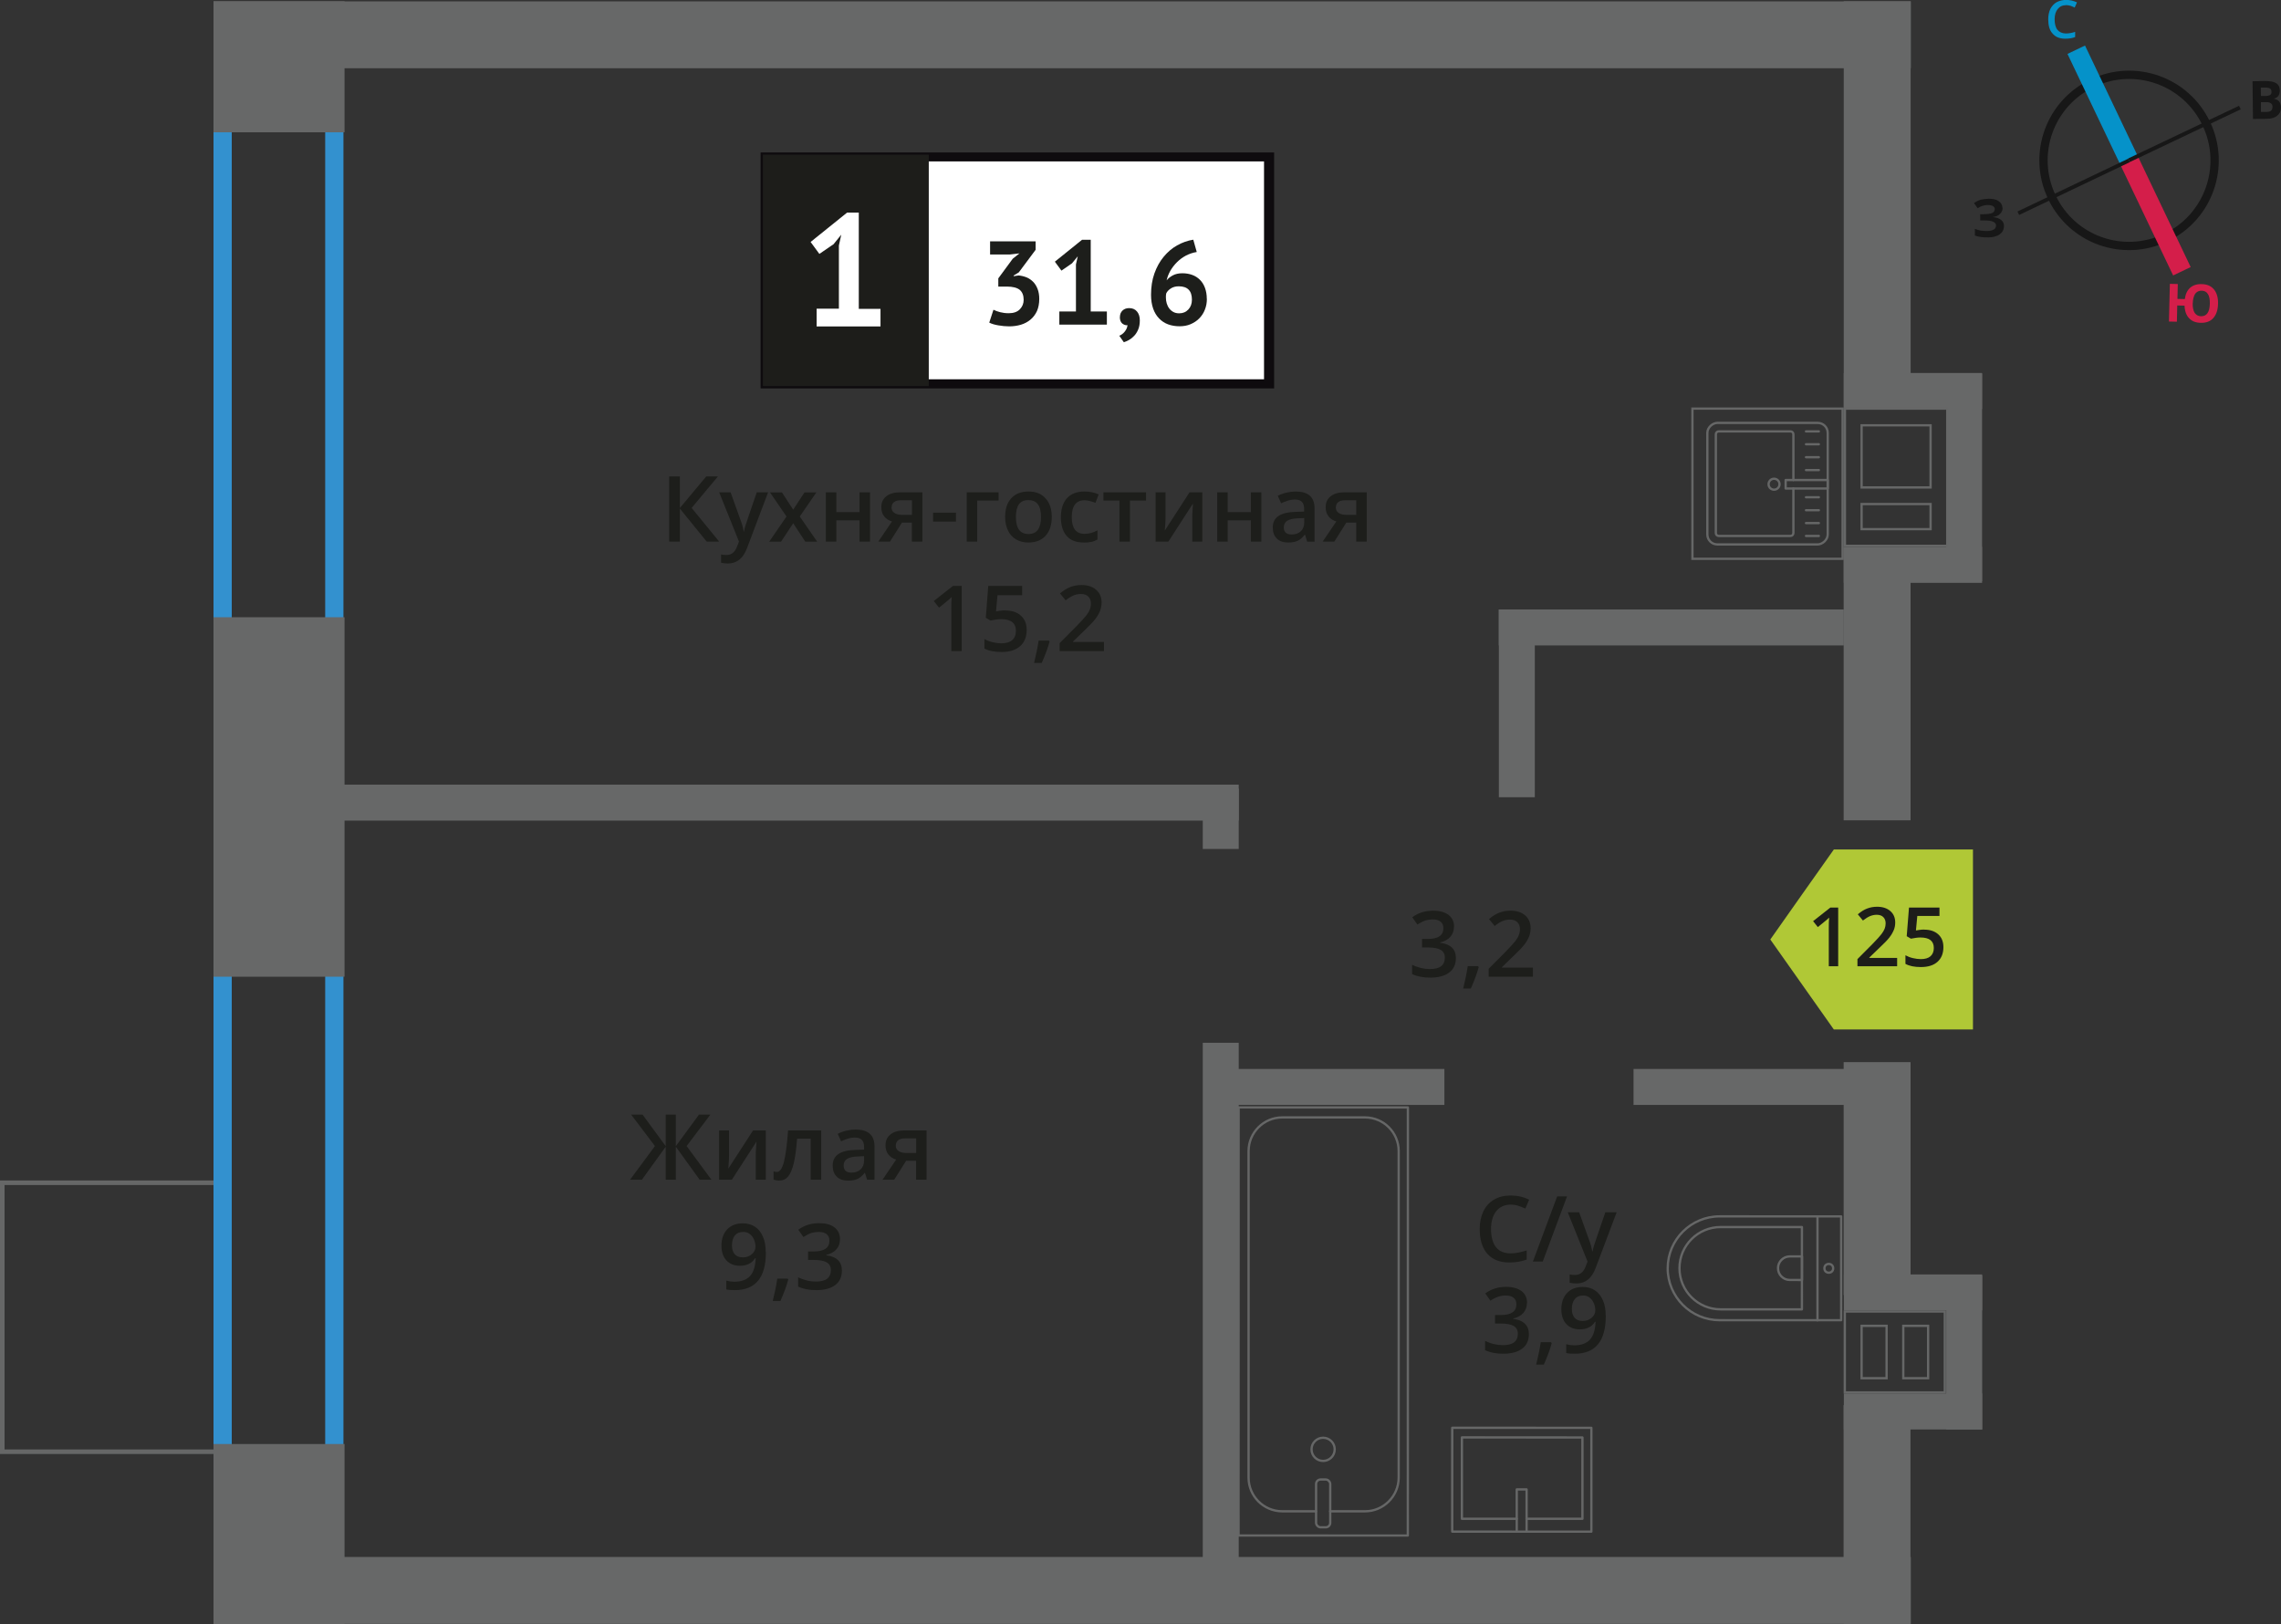 <?xml version="1.0" encoding="UTF-8"?>
<svg xmlns="http://www.w3.org/2000/svg" viewBox="0 0 249.99 177.99">
  <rect x="0" y="0" width="249.99" height="177.99" fill="#333333" stroke="none"/>
  <defs>
    <style>
      .cls-1 {
        fill: #171717;
      }

      .cls-1, .cls-2, .cls-3, .cls-4, .cls-5, .cls-6, .cls-7, .cls-8, .cls-9, .cls-10, .cls-11 {
        stroke-width: 0px;
      }

      .cls-12 {
        stroke-linecap: round;
        stroke-linejoin: round;
        stroke-width: .25px;
      }

      .cls-12, .cls-13, .cls-14, .cls-15, .cls-16 {
        fill: none;
      }

      .cls-12, .cls-16 {
        stroke: #666767;
      }

      .cls-13 {
        stroke: #d41e4a;
      }

      .cls-13, .cls-14 {
        stroke-width: 2.13px;
      }

      .cls-13, .cls-14, .cls-15, .cls-16 {
        stroke-miterlimit: 10;
      }

      .cls-2 {
        fill: #b0c836;
        fill-rule: evenodd;
      }

      .cls-17 {
        stroke: #1d1d1a;
        stroke-miterlimit: 22.93;
      }

      .cls-17, .cls-4 {
        fill: #1d1d1a;
      }

      .cls-17, .cls-16 {
        stroke-width: .5px;
      }

      .cls-3 {
        fill: #0592c9;
      }

      .cls-14 {
        stroke: #0592c9;
      }

      .cls-5 {
        fill: #1d1e1b;
      }

      .cls-6 {
        fill: #0e0b0e;
      }

      .cls-7 {
        fill: #d41e4a;
      }

      .cls-8 {
        fill: #3391cf;
      }

      .cls-9 {
        fill: #676868;
      }

      .cls-15 {
        stroke: #171717;
        stroke-width: .91px;
      }

      .cls-10 {
        fill: #fff;
      }

      .cls-11 {
        fill: #666767;
      }
    </style>
  </defs>
  <g id="cond">
    <rect class="cls-16" x="-2.58" y="132.46" width="29.48" height="23.82" transform="translate(156.53 132.21) rotate(90)"/>
  </g>
  <g id="windows">
    <path class="cls-8" d="M35.64,89.09v71.99h-10.24v-71.99h10.24M37.64,87.09h-14.24v75.99h14.24v-75.99h0Z"/>
    <path class="cls-8" d="M35.64,14.02v71.99h-10.24V14.02h10.24M37.64,12.02h-14.24v75.99h14.24V12.02h0Z"/>
  </g>
  <g id="bath">
    <g>
      <path class="cls-12" d="M182.76,133.32h13.32c3.14,0,5.69,2.55,5.69,5.69h0c0,3.14-2.55,5.69-5.69,5.69h-13.32v-11.38h0Z" transform="translate(384.52 278.05) rotate(-179.99)"/>
      <path class="cls-12" d="M184.05,134.5h8.91c2.49,0,4.51,2.02,4.51,4.51h0c0,2.49-2.02,4.51-4.51,4.51h-8.91v-9.02h0Z" transform="translate(381.51 278.04) rotate(-179.99)"/>
      <path class="cls-12" d="M194.84,137.73h1.34c.71,0,1.29.58,1.29,1.29h0c0,.71-.58,1.29-1.29,1.29h-1.34v-2.58h0Z" transform="translate(392.31 278.05) rotate(-179.99)"/>
      <circle class="cls-12" cx="200.43" cy="139.01" r=".48"/>
      <line class="cls-12" x1="199.19" y1="144.71" x2="199.19" y2="133.32"/>
    </g>
    <g>
      <rect class="cls-12" x="135.73" y="121.37" width="18.55" height="46.92" transform="translate(290 289.69) rotate(-179.99)"/>
      <rect class="cls-12" x="144.23" y="162.17" width="1.55" height="5.24" rx=".49" ry=".49" transform="translate(289.99 329.59) rotate(-179.99)"/>
      <path class="cls-12" d="M145.78,165.64h3.82c2.03,0,3.68-1.65,3.69-3.68v-35.8c0-2.03-1.64-3.68-3.68-3.69h-9.08c-2.03,0-3.68,1.65-3.69,3.68v35.8c0,2.03,1.64,3.68,3.68,3.69h3.71"/>
      <circle class="cls-12" cx="145.01" cy="158.85" r="1.27"/>
    </g>
    <g>
      <rect class="cls-12" x="161.08" y="154.54" width="11.38" height="15.25" transform="translate(4.59 328.92) rotate(-89.99)"/>
      <polyline class="cls-12" points="166.23 167.86 166.23 163.24 167.31 163.24 167.31 167.86"/>
      <polyline class="cls-12" points="166.23 166.46 160.22 166.46 160.22 157.54 173.43 157.55 173.43 166.46 167.31 166.46"/>
    </g>
    <g>
      <g>
        <rect class="cls-12" x="187.06" y="46.42" width="13.32" height="13.19" rx="1.09" ry="1.09" transform="translate(246.73 -140.71) rotate(90)"/>
        <path class="cls-12" d="M196.55,53.54v4.88c0,.18-.14.32-.32.32h-7.86c-.18,0-.32-.14-.32-.32v-10.82c0-.18.14-.32.32-.32h7.86c.18,0,.32.14.32.32v5.01"/>
        <circle class="cls-12" cx="194.43" cy="53.07" r=".6"/>
        <rect class="cls-12" x="197.54" y="50.77" width=".93" height="4.61" transform="translate(251.08 -144.93) rotate(90)"/>
        <line class="cls-12" x1="199.34" y1="47.28" x2="197.93" y2="47.28"/>
        <line class="cls-12" x1="199.34" y1="48.69" x2="197.93" y2="48.69"/>
        <line class="cls-12" x1="199.34" y1="50.11" x2="197.93" y2="50.11"/>
        <line class="cls-12" x1="199.34" y1="51.52" x2="197.93" y2="51.52"/>
        <line class="cls-12" x1="199.34" y1="54.5" x2="197.93" y2="54.5"/>
        <line class="cls-12" x1="199.34" y1="55.92" x2="197.93" y2="55.92"/>
        <line class="cls-12" x1="199.34" y1="57.33" x2="197.93" y2="57.33"/>
        <line class="cls-12" x1="199.34" y1="58.74" x2="197.93" y2="58.74"/>
      </g>
      <path class="cls-11" d="M201.82,44.91v16.21h-16.21v-16.21h16.21M202.07,44.66h-16.71v16.71h16.71v-16.71h0Z"/>
    </g>
  </g>
  <g id="went">
    <g>
      <rect class="cls-9" x="202.07" y="59.95" width="15.16" height="3.94" transform="translate(419.3 123.83) rotate(180)"/>
      <rect class="cls-9" x="202.07" y="40.88" width="15.16" height="3.94" transform="translate(419.3 85.7) rotate(180)"/>
      <rect class="cls-9" x="203.89" y="50.36" width="22.75" height="3.94" transform="translate(267.59 -162.94) rotate(90)"/>
      <path class="cls-11" d="M213.29,44.91v14.79s-10.97,0-10.97,0v-14.79s10.97,0,10.97,0M203.9,53.55h7.56s.25,0,.25,0v-6.81s0-.25,0-.25h-7.56s-.25,0-.25,0v6.81s0,.25,0,.25M203.9,58.12h7.56s.25,0,.25,0v-2.75s0-.25,0-.25h-7.56s-.25,0-.25,0v2.75s0,.25,0,.25M213.54,44.66h-11.46s0,0,0,0v15.29s11.47,0,11.47,0v-15.29h0ZM204.15,53.3v-6.56s7.31,0,7.31,0v6.56s-7.31,0-7.31,0h0ZM204.15,57.87v-2.5s7.31,0,7.31,0v2.5s-7.31,0-7.31,0h0Z"/>
    </g>
    <g>
      <path class="cls-11" d="M213.02,143.87v.3h0v1.55s0,.3,0,.3h0v2.69s0,.25,0,.25h0v.3h0v2.68s0,.25,0,.25h0v.3h-10.71v-.3h0v-2.68s0-.25,0-.25h0v-.3h0v-2.69s0-.25,0-.25h0v-.3h0v-1.3s0-.25,0-.25h0v-.3h10.71M206.89,151.18v-5.74s0-.25,0-.25h-2.74s-.25,0-.25,0v5.74s0,.25,0,.25h2.74s.25,0,.25,0M211.44,151.18v-5.74s0-.25,0-.25h-2.97v5.74s0,.25,0,.25h2.72s.25,0,.25,0M213.27,143.62h-11.21v.8h0v1.05h0v.8h0v2.44h0v.8h0v2.43h0v.8h11.21s0-.8,0-.8h0v-2.43h0v-.8h0v-2.44h0v-.8h0v-1.05h0v-.8h0ZM206.64,150.93h-2.49s0-5.49,0-5.49h2.49s0,5.49,0,5.49h0ZM211.19,150.93h-2.47s0-5.49,0-5.49h2.47v5.49h0Z"/>
      <rect class="cls-9" x="202.07" y="152.73" width="15.16" height="3.94" transform="translate(419.31 309.4) rotate(180)"/>
      <rect class="cls-9" x="202.07" y="139.68" width="15.16" height="3.94" transform="translate(419.31 283.3) rotate(180)"/>
      <rect class="cls-9" x="206.84" y="146.27" width="16.85" height="3.94" transform="translate(67.03 363.51) rotate(-90)"/>
    </g>
  </g>
  <g id="walls">
    <rect class="cls-9" x="20.72" y="160.95" width="19.72" height="14.36" transform="translate(198.71 137.55) rotate(90)"/>
    <rect class="cls-9" x="10.88" y="80.17" width="39.4" height="14.36" transform="translate(117.93 56.77) rotate(90)"/>
    <rect class="cls-9" x="23.4" y=".14" width="14.36" height="14.36" transform="translate(37.9 -23.26) rotate(90)"/>
    <rect class="cls-9" x="193.75" y="162.34" width="23.98" height="7.33" transform="translate(371.72 -39.75) rotate(90)"/>
    <rect class="cls-9" x="192.97" y="125.52" width="25.53" height="7.33" transform="translate(334.91 -76.56) rotate(90)"/>
    <rect class="cls-9" x="190.82" y="71.32" width="29.84" height="7.33" transform="translate(280.71 -130.75) rotate(90)"/>
    <rect class="cls-9" x="183.48" y="18.73" width="44.52" height="7.33" transform="translate(228.13 -183.34) rotate(90)"/>
    <rect class="cls-9" x="23.4" y="170.66" width="186.02" height="7.33" transform="translate(232.82 348.64) rotate(180)"/>
    <rect class="cls-9" x="23.4" y=".14" width="186.02" height="7.33" transform="translate(232.82 7.62) rotate(180)"/>
    <rect class="cls-9" x="32.49" y="86.01" width="103.26" height="3.94" transform="translate(168.25 175.95) rotate(180)"/>
    <rect class="cls-9" x="104.05" y="142.07" width="59.48" height="3.94" transform="translate(-10.25 277.82) rotate(-90)"/>
    <rect class="cls-9" x="130.47" y="87.76" width="6.62" height="3.94" transform="translate(44.06 223.52) rotate(-90)"/>
    <rect class="cls-9" x="155.95" y="75.13" width="20.57" height="3.94" transform="translate(89.14 243.33) rotate(-90)"/>
    <rect class="cls-9" x="134.61" y="117.16" width="23.7" height="3.94" transform="translate(292.91 238.26) rotate(-180)"/>
    <rect class="cls-9" x="179.03" y="117.16" width="23.7" height="3.94" transform="translate(381.76 238.26) rotate(-180)"/>
    <rect class="cls-9" x="164.27" y="66.81" width="37.81" height="3.94" transform="translate(366.34 137.55) rotate(-180)"/>
  </g>
  <g id="text">
    <g>
      <path class="cls-5" d="M165.57,132.03c-.67,0-1.2.24-1.58.71-.38.47-.58,1.13-.58,1.97s.19,1.54.55,1.99.9.67,1.6.67c.3,0,.6-.03.88-.09.28-.06.58-.14.88-.23v1c-.56.21-1.2.32-1.9.32-1.04,0-1.85-.32-2.41-.95-.56-.63-.84-1.54-.84-2.72,0-.74.14-1.39.41-1.95s.66-.98,1.18-1.28c.51-.3,1.12-.44,1.81-.44.73,0,1.4.15,2.02.46l-.42.97c-.24-.11-.49-.21-.76-.3-.27-.09-.55-.13-.85-.13Z"/>
      <path class="cls-5" d="M171.74,131.13l-2.66,7.14h-1.08l2.66-7.14h1.08Z"/>
      <path class="cls-5" d="M171.82,132.87h1.25l1.1,3.06c.17.44.28.85.33,1.23h.04c.03-.18.08-.4.16-.65.08-.26.49-1.47,1.24-3.64h1.24l-2.31,6.12c-.42,1.12-1.12,1.68-2.1,1.68-.25,0-.5-.03-.74-.08v-.91c.17.04.37.06.59.06.55,0,.94-.32,1.17-.96l.2-.51-2.17-5.4Z"/>
      <path class="cls-5" d="M167.35,142.77c0,.45-.13.83-.4,1.13-.26.3-.63.5-1.11.61v.04c.57.07,1,.25,1.29.54.29.28.43.66.43,1.13,0,.69-.24,1.22-.73,1.59-.49.37-1.18.56-2.07.56-.79,0-1.46-.13-2-.39v-1.02c.3.15.62.27.96.35.34.08.66.12.98.12.55,0,.97-.1,1.24-.31s.41-.52.41-.95c0-.38-.15-.66-.45-.84s-.78-.27-1.43-.27h-.62v-.93h.63c1.14,0,1.71-.39,1.71-1.18,0-.31-.1-.54-.3-.71-.2-.17-.49-.25-.88-.25-.27,0-.53.04-.78.12-.25.08-.55.22-.89.45l-.56-.8c.65-.48,1.41-.72,2.28-.72.72,0,1.28.16,1.69.46.4.31.61.74.61,1.28Z"/>
      <path class="cls-5" d="M170.06,147.22c-.16.61-.44,1.39-.86,2.34h-.84c.22-.88.39-1.7.5-2.45h1.13l.07.11Z"/>
      <path class="cls-5" d="M175.99,144.18c0,1.41-.28,2.46-.85,3.15s-1.42,1.04-2.56,1.04c-.43,0-.74-.03-.93-.08v-.96c.29.08.58.12.87.12.78,0,1.35-.21,1.73-.62s.59-1.07.62-1.96h-.06c-.19.29-.42.5-.7.63-.27.13-.59.2-.96.2-.63,0-1.13-.2-1.49-.59s-.54-.93-.54-1.62c0-.75.21-1.34.63-1.78.42-.44.99-.66,1.71-.66.51,0,.95.12,1.33.37.38.25.67.61.88,1.08.21.47.31,1.03.31,1.69ZM173.5,141.99c-.4,0-.7.13-.91.39-.21.26-.32.62-.32,1.09,0,.41.1.73.3.96.2.23.49.35.89.35s.71-.12.98-.35.4-.5.4-.81c0-.29-.06-.56-.17-.81-.11-.25-.27-.45-.47-.6-.2-.15-.43-.22-.69-.22Z"/>
    </g>
    <g>
      <polygon class="cls-2" points="200.98 93.1 200.98 93.11 197.5 98.03 194.02 102.97 197.5 107.9 200.98 112.83 200.98 112.83 200.99 112.83 216.23 112.83 216.23 93.1 200.99 93.1 200.98 93.1"/>
      <g>
        <path class="cls-4" d="M201.46,105.9h-1.03v-4.15c0-.5.01-.89.04-1.18-.07.07-.15.15-.25.23-.1.09-.43.36-.99.81l-.52-.65,1.89-1.49h.86v6.42Z"/>
        <path class="cls-4" d="M207.92,105.9h-4.35v-.78l1.66-1.67c.49-.5.81-.86.97-1.07.16-.21.28-.41.35-.59s.11-.38.11-.59c0-.29-.09-.52-.26-.69-.17-.17-.42-.25-.72-.25-.25,0-.48.05-.71.14-.23.09-.5.26-.8.49l-.56-.68c.36-.3.7-.52,1.04-.64.34-.13.7-.19,1.08-.19.6,0,1.08.16,1.44.47.36.31.54.73.54,1.26,0,.29-.05.57-.16.83s-.26.53-.48.81c-.22.28-.57.65-1.08,1.12l-1.12,1.08v.04h3.05v.91Z"/>
        <path class="cls-4" d="M210.88,101.89c.65,0,1.16.17,1.54.51.38.34.57.81.57,1.4,0,.69-.21,1.22-.64,1.61-.43.39-1.04.58-1.83.58-.72,0-1.28-.12-1.69-.35v-.94c.24.13.51.24.82.31s.59.11.86.11c.46,0,.82-.1,1.06-.31.24-.21.37-.51.37-.91,0-.77-.49-1.15-1.47-1.15-.14,0-.31.01-.51.04-.2.03-.38.06-.53.09l-.46-.27.25-3.14h3.34v.92h-2.43l-.15,1.59c.1-.02.23-.04.38-.06.15-.02.33-.04.54-.04Z"/>
      </g>
    </g>
    <g>
      <path class="cls-5" d="M71.78,125.61l-2.61-3.45h1.25l2.54,3.46v-3.46h1.11v3.46l2.54-3.46h1.25l-2.61,3.45,2.72,3.69h-1.29l-2.61-3.62v3.62h-1.11v-3.62l-2.61,3.62h-1.3l2.73-3.69Z"/>
      <path class="cls-5" d="M79.9,123.9v2.77c0,.32-.03.8-.08,1.42l2.71-4.19h1.4v5.4h-1.1v-2.72c0-.15,0-.39.03-.73.02-.33.03-.58.05-.73l-2.7,4.18h-1.4v-5.4h1.1Z"/>
      <path class="cls-5" d="M90.01,129.3h-1.16v-4.5h-1.49c-.09,1.16-.21,2.06-.37,2.71-.16.65-.36,1.13-.61,1.43-.25.3-.57.45-.97.45-.25,0-.46-.04-.63-.11v-.9c.12.05.24.07.36.07.33,0,.59-.37.78-1.12.19-.75.34-1.89.45-3.43h3.63v5.4Z"/>
      <path class="cls-5" d="M95.03,129.3l-.23-.75h-.04c-.26.33-.52.55-.79.67-.26.12-.6.18-1.02.18-.53,0-.95-.14-1.24-.43-.3-.29-.45-.69-.45-1.22,0-.56.21-.98.62-1.26s1.04-.44,1.89-.46l.93-.03v-.29c0-.35-.08-.6-.24-.77-.16-.17-.41-.26-.75-.26-.28,0-.54.04-.8.12s-.5.18-.73.29l-.37-.82c.29-.15.61-.27.96-.35.35-.08.68-.12.99-.12.69,0,1.21.15,1.55.45.35.3.53.77.53,1.41v3.64h-.82ZM93.32,128.52c.42,0,.75-.12,1-.35.25-.23.38-.56.38-.98v-.47l-.69.03c-.54.02-.93.11-1.18.27-.25.16-.37.41-.37.74,0,.24.07.43.21.56.14.13.36.2.64.2Z"/>
      <path class="cls-5" d="M98,129.3h-1.28l1.5-2.21c-.36-.1-.65-.29-.86-.56-.21-.27-.31-.6-.31-1,0-.51.18-.91.55-1.2.36-.29.86-.43,1.49-.43h2.46v5.4h-1.15v-2.08h-1.09l-1.31,2.08ZM98.17,125.54c0,.28.1.48.32.62.21.14.49.21.85.21h1.07v-1.6h-1.25c-.31,0-.55.07-.72.2-.17.13-.26.32-.26.57Z"/>
      <path class="cls-5" d="M83.94,137.21c0,1.41-.28,2.46-.85,3.15s-1.42,1.04-2.56,1.04c-.43,0-.74-.03-.93-.08v-.96c.29.08.58.12.87.12.77,0,1.35-.21,1.73-.62s.59-1.07.62-1.96h-.06c-.19.29-.42.5-.7.63-.27.13-.59.2-.96.2-.63,0-1.13-.2-1.49-.59s-.54-.93-.54-1.62c0-.75.21-1.34.63-1.78.42-.44.99-.66,1.71-.66.51,0,.95.12,1.33.37s.67.61.87,1.08c.21.47.31,1.04.31,1.69ZM81.45,135.02c-.4,0-.7.13-.91.39-.21.26-.32.62-.32,1.09,0,.41.1.73.3.96.2.23.5.35.9.35s.71-.12.98-.35.4-.5.4-.81c0-.29-.06-.56-.17-.81-.11-.25-.27-.45-.47-.6s-.43-.22-.69-.22Z"/>
      <path class="cls-5" d="M86.39,140.25c-.16.61-.44,1.38-.86,2.34h-.84c.22-.88.39-1.7.5-2.45h1.13l.07.11Z"/>
      <path class="cls-5" d="M92.06,135.8c0,.45-.13.83-.4,1.13-.26.3-.63.5-1.11.61v.04c.57.07,1,.25,1.29.53.29.29.43.66.43,1.14,0,.69-.24,1.22-.73,1.59-.49.37-1.17.56-2.07.56-.79,0-1.46-.13-2-.39v-1.02c.3.15.62.26.96.35s.66.12.98.12c.55,0,.97-.1,1.24-.31s.41-.52.41-.95c0-.38-.15-.66-.45-.84s-.78-.27-1.43-.27h-.62v-.93h.63c1.14,0,1.71-.39,1.71-1.18,0-.31-.1-.54-.3-.71s-.49-.25-.88-.25c-.27,0-.53.04-.78.11-.25.08-.55.23-.89.45l-.56-.8c.65-.48,1.41-.72,2.28-.72.72,0,1.28.15,1.68.46s.61.74.61,1.28Z"/>
    </g>
    <g>
      <path class="cls-5" d="M159.35,101.55c0,.45-.13.83-.4,1.13s-.63.5-1.11.61v.04c.57.07,1,.25,1.29.53.29.28.43.66.43,1.14,0,.69-.24,1.22-.73,1.59-.49.37-1.18.56-2.07.56-.79,0-1.46-.13-2-.39v-1.02c.3.15.62.26.96.35.34.08.66.12.98.12.55,0,.97-.1,1.24-.31s.41-.52.41-.95c0-.38-.15-.66-.45-.84-.3-.18-.78-.27-1.43-.27h-.62v-.93h.63c1.14,0,1.71-.39,1.71-1.18,0-.31-.1-.54-.3-.71-.2-.17-.49-.25-.88-.25-.27,0-.53.04-.78.11-.25.08-.55.23-.89.45l-.56-.8c.65-.48,1.41-.72,2.28-.72.72,0,1.28.16,1.69.46.4.31.61.74.61,1.28Z"/>
      <path class="cls-5" d="M162.06,106c-.16.61-.44,1.39-.86,2.34h-.84c.22-.88.39-1.7.5-2.45h1.13l.07.11Z"/>
      <path class="cls-5" d="M167.99,107.05h-4.84v-.87l1.84-1.85c.54-.56.9-.95,1.08-1.18s.31-.45.39-.66c.08-.21.12-.43.12-.66,0-.32-.1-.58-.29-.76-.2-.19-.46-.28-.8-.28-.27,0-.54.05-.79.15-.26.1-.55.28-.89.55l-.62-.76c.4-.34.78-.57,1.16-.71.38-.14.77-.21,1.2-.21.66,0,1.2.17,1.6.52s.6.81.6,1.4c0,.32-.06.63-.17.92-.12.29-.29.59-.53.9-.24.31-.64.72-1.2,1.25l-1.24,1.2v.05h3.39v1.01Z"/>
    </g>
    <g>
      <g>
        <path class="cls-5" d="M78.82,59.36h-1.37l-2.94-3.62v3.62h-1.17v-7.14h1.17v3.46l2.89-3.46h1.28l-2.88,3.45,3.02,3.69Z"/>
        <path class="cls-5" d="M78.82,53.96h1.25l1.1,3.06c.17.44.28.85.33,1.23h.04c.03-.18.08-.4.16-.65s.49-1.47,1.24-3.64h1.24l-2.31,6.12c-.42,1.12-1.12,1.68-2.1,1.68-.25,0-.5-.03-.74-.08v-.91c.17.04.37.06.59.06.55,0,.94-.32,1.17-.96l.2-.51-2.17-5.4Z"/>
        <path class="cls-5" d="M86.2,56.61l-1.81-2.64h1.31l1.23,1.89,1.24-1.89h1.3l-1.82,2.64,1.91,2.76h-1.3l-1.33-2.02-1.33,2.02h-1.3l1.9-2.76Z"/>
        <path class="cls-5" d="M91.66,53.96v2.17h2.54v-2.17h1.15v5.4h-1.15v-2.33h-2.54v2.33h-1.15v-5.4h1.15Z"/>
        <path class="cls-5" d="M97.54,59.36h-1.28l1.5-2.21c-.36-.1-.65-.29-.86-.56s-.31-.6-.31-1c0-.51.18-.91.55-1.2s.86-.43,1.49-.43h2.46v5.4h-1.15v-2.08h-1.09l-1.31,2.08ZM97.71,55.6c0,.28.1.48.32.62.21.14.49.21.85.21h1.07v-1.6h-1.25c-.31,0-.55.07-.72.2-.17.13-.26.32-.26.57Z"/>
        <path class="cls-5" d="M102.26,57.17v-.98h2.51v.98h-2.51Z"/>
        <path class="cls-5" d="M109.44,53.96v.9h-2.34v4.5h-1.15v-5.4h3.49Z"/>
        <path class="cls-5" d="M115.27,56.66c0,.88-.23,1.57-.68,2.06-.45.5-1.08.74-1.89.74-.5,0-.95-.11-1.34-.34-.39-.23-.69-.55-.89-.98-.21-.43-.31-.92-.31-1.48,0-.88.22-1.56.67-2.05.45-.49,1.08-.74,1.9-.74s1.4.25,1.86.75.68,1.18.68,2.03ZM111.34,56.66c0,1.25.46,1.87,1.38,1.87s1.37-.62,1.37-1.87-.46-1.85-1.38-1.85c-.48,0-.83.16-1.05.48-.22.32-.32.78-.32,1.37Z"/>
        <path class="cls-5" d="M118.77,59.46c-.82,0-1.44-.24-1.86-.71-.42-.48-.64-1.16-.64-2.05s.22-1.61.67-2.1c.45-.49,1.09-.73,1.93-.73.57,0,1.08.11,1.54.32l-.35.92c-.49-.19-.89-.28-1.2-.28-.93,0-1.4.62-1.4,1.86,0,.61.12,1.06.35,1.36.23.3.57.46,1.02.46.51,0,.99-.13,1.45-.38v1c-.21.12-.42.21-.66.26-.23.05-.52.08-.85.08Z"/>
        <path class="cls-5" d="M125.6,53.96v.9h-1.76v4.5h-1.15v-4.5h-1.76v-.9h4.67Z"/>
        <path class="cls-5" d="M127.74,53.96v2.77c0,.32-.03.79-.08,1.42l2.71-4.19h1.4v5.4h-1.1v-2.72c0-.15,0-.39.03-.73.02-.33.03-.58.05-.73l-2.7,4.18h-1.4v-5.4h1.1Z"/>
        <path class="cls-5" d="M134.55,53.96v2.17h2.54v-2.17h1.15v5.4h-1.15v-2.33h-2.54v2.33h-1.15v-5.4h1.15Z"/>
        <path class="cls-5" d="M143.26,59.36l-.23-.75h-.04c-.26.33-.52.55-.79.67s-.6.18-1.02.18c-.53,0-.95-.14-1.24-.43-.3-.29-.45-.69-.45-1.21,0-.56.21-.98.62-1.26s1.04-.44,1.89-.46l.93-.03v-.29c0-.35-.08-.6-.24-.77-.16-.17-.41-.26-.75-.26-.28,0-.54.04-.8.12-.25.08-.5.18-.73.29l-.37-.82c.29-.15.61-.27.96-.35s.68-.12.99-.12c.69,0,1.21.15,1.55.45.35.3.53.77.53,1.41v3.64h-.82ZM141.56,58.58c.42,0,.75-.12,1-.35.25-.23.38-.56.38-.98v-.47l-.69.03c-.54.02-.93.11-1.18.27-.25.16-.37.41-.37.74,0,.24.07.43.21.56s.36.2.64.2Z"/>
        <path class="cls-5" d="M146.24,59.36h-1.28l1.5-2.21c-.36-.1-.65-.29-.86-.56s-.31-.6-.31-1c0-.51.18-.91.55-1.2s.86-.43,1.49-.43h2.46v5.4h-1.15v-2.08h-1.09l-1.31,2.08ZM146.4,55.6c0,.28.1.48.32.62.21.14.49.21.85.21h1.07v-1.6h-1.25c-.31,0-.55.07-.72.2-.17.13-.26.32-.26.57Z"/>
        <path class="cls-5" d="M105.41,71.36h-1.15v-4.61c0-.55.01-.99.04-1.31-.08.08-.17.17-.28.26-.11.09-.47.39-1.1.9l-.58-.73,2.1-1.65h.96v7.14Z"/>
        <path class="cls-5" d="M110.18,66.91c.72,0,1.29.19,1.71.57s.63.9.63,1.56c0,.76-.24,1.36-.72,1.78-.48.43-1.15.64-2.03.64-.8,0-1.42-.13-1.88-.38v-1.04c.26.15.57.27.91.35.34.08.66.12.95.12.52,0,.91-.12,1.18-.35.27-.23.41-.57.41-1.02,0-.85-.54-1.28-1.63-1.28-.15,0-.34.02-.57.05s-.42.07-.59.1l-.51-.3.27-3.49h3.71v1.02h-2.7l-.16,1.77c.11-.02.25-.04.42-.07.17-.03.37-.04.6-.04Z"/>
        <path class="cls-5" d="M115.03,70.32c-.16.61-.44,1.38-.86,2.34h-.84c.22-.88.39-1.7.5-2.45h1.13l.07.11Z"/>
        <path class="cls-5" d="M120.97,71.36h-4.84v-.87l1.84-1.85c.54-.56.9-.95,1.08-1.18.18-.23.31-.45.39-.66s.12-.42.12-.66c0-.32-.1-.58-.29-.76-.19-.19-.46-.28-.8-.28-.27,0-.54.05-.79.15-.25.1-.55.28-.89.55l-.62-.76c.4-.33.78-.57,1.16-.71.37-.14.77-.21,1.2-.21.66,0,1.2.17,1.6.52s.6.81.6,1.4c0,.32-.06.63-.17.92-.12.29-.29.59-.53.9-.24.31-.64.72-1.19,1.25l-1.24,1.2v.05h3.39v1.01Z"/>
      </g>
      <g>
        <rect class="cls-10" x="83.86" y="17.2" width="54.7" height="24.87"/>
        <path class="cls-6" d="M138.55,17.69h-54.1v23.88h54.1v-23.88ZM83.91,16.71h55.73v25.86h-56.28v-25.86h.55Z"/>
        <rect class="cls-17" x="83.86" y="17.2" width="17.68" height="24.87"/>
        <g>
          <path class="cls-5" d="M110.54,34.33c.54,0,.95-.14,1.23-.43.28-.29.42-.63.42-1.04,0-.49-.15-.86-.44-1.1-.3-.23-.76-.35-1.4-.35h-.94v-.9l1.58-2.15.74-.59-1.03.12h-2.19v-1.44h4.99v.93l-1.84,2.47-.57.35v.07l.55-.08c.3.03.59.1.87.21.27.11.51.28.72.49s.37.48.49.79c.12.31.18.68.18,1.08,0,.51-.09.96-.25,1.33-.17.37-.41.69-.71.94s-.65.44-1.05.56c-.4.12-.83.18-1.29.18-.38,0-.78-.04-1.19-.11-.41-.07-.74-.17-.99-.3l.46-1.41c.23.11.48.21.75.27.27.07.58.11.92.11Z"/>
          <path class="cls-5" d="M116.11,34.14h1.81v-5.16l.2-.89-.63.77-1.16.8-.72-.98,2.98-2.4h.95v7.86h1.77v1.44h-5.21v-1.44Z"/>
          <path class="cls-5" d="M122.74,34.74c0-.3.1-.53.29-.71s.44-.26.72-.26c.37,0,.65.12.86.37s.31.57.31.97-.06.73-.18,1.01c-.12.28-.27.52-.45.7-.18.19-.37.34-.57.45-.2.11-.39.19-.55.24l-.5-.71c.24-.1.44-.25.61-.47.17-.22.27-.45.29-.69-.2.03-.39-.04-.57-.18-.18-.15-.27-.39-.27-.72Z"/>
          <path class="cls-5" d="M132.27,32.75c0,.43-.07.82-.22,1.19-.14.37-.35.68-.61.95s-.58.48-.95.64c-.37.16-.78.23-1.22.23s-.87-.07-1.25-.21c-.38-.14-.71-.36-.99-.65-.28-.29-.5-.65-.65-1.08s-.23-.94-.23-1.51c0-.86.12-1.64.37-2.34.25-.7.58-1.3,1.01-1.82s.91-.94,1.47-1.25c.56-.32,1.16-.53,1.78-.63l.38,1.35c-.44.07-.83.21-1.2.4-.37.2-.69.44-.97.72-.28.28-.52.59-.72.93-.2.35-.33.7-.41,1.06.17-.22.4-.4.68-.55.28-.15.63-.23,1.04-.23.39,0,.75.06,1.08.18.33.12.61.3.85.54.24.24.42.53.55.88.13.35.2.75.2,1.2ZM130.63,32.84c0-.97-.48-1.46-1.44-1.46-.35,0-.64.08-.88.24-.24.16-.41.34-.5.55-.02.1-.03.18-.03.25v.21c0,.21.03.42.09.62.06.2.15.39.27.55.12.16.27.29.45.39.18.1.4.15.65.15.41,0,.74-.14,1-.42.26-.28.39-.63.39-1.07Z"/>
        </g>
        <path class="cls-10" d="M89.5,33.83h2.44v-6.92l.26-1.19-.84,1.04-1.56,1.07-.96-1.31,4-3.22h1.28v10.55h2.38v1.93h-7v-1.93Z"/>
      </g>
    </g>
    <g>
      <path class="cls-15" d="M229.31,9.12c4.68-2.24,10.27-.25,12.49,4.43,2.23,4.66.25,10.27-4.43,12.49-4.68,2.24-10.27.25-12.49-4.43-2.24-4.68-.25-10.27,4.43-12.49Z"/>
      <line class="cls-14" x1="227.55" y1="5.45" x2="233.34" y2="17.59"/>
      <line class="cls-13" x1="239.13" y1="29.73" x2="233.34" y2="17.59"/>
      <polygon class="cls-1" points="221.11 23.18 233.25 17.39 233.43 17.77 221.29 23.56 221.11 23.18"/>
      <rect class="cls-1" x="232.69" y="14.48" width="13.45" height=".43" transform="translate(16.88 104.21) rotate(-25.43)"/>
      <path class="cls-3" d="M226.43.57c-.39,0-.69.14-.91.42-.22.26-.34.65-.34,1.13s.1.89.31,1.15c.22.26.52.39.92.4.18,0,.35-.02.52-.05s.33-.07.5-.13v.57c-.32.13-.69.18-1.1.18-.61,0-1.07-.19-1.38-.57-.33-.35-.47-.89-.47-1.56,0-.43.08-.81.23-1.13.17-.31.39-.57.69-.74.3-.16.65-.25,1.06-.25s.8.1,1.17.27l-.25.57c-.15-.08-.3-.13-.44-.19-.17-.04-.31-.08-.5-.08"/>
      <path class="cls-7" d="M243.09,33.32c-.02.67-.2,1.18-.52,1.54-.32.36-.79.54-1.38.52-.54-.01-.96-.17-1.27-.5-.31-.32-.48-.79-.5-1.38l-.8-.02-.04,1.78-.87-.02.1-4.13.87.02-.04,1.63.81.02c.07-.55.26-.96.59-1.25.32-.27.73-.41,1.27-.39.59.01,1.03.21,1.34.59.31.38.46.9.44,1.59M240.31,33.25c-.01.44.07.8.22,1.04.16.23.38.36.68.37.63.02.96-.44.98-1.37.01-.46-.05-.82-.21-1.06-.14-.23-.36-.36-.68-.37s-.54.12-.71.33c-.15.24-.26.59-.27,1.05"/>
      <path class="cls-1" d="M246.88,8.9l1.3-.02c.57,0,1,.06,1.26.23.28.16.41.42.42.79,0,.24-.05.45-.16.61-.13.15-.27.26-.46.28v.04c.26.05.45.16.56.31.11.17.19.39.19.65,0,.37-.14.67-.4.88-.27.23-.64.34-1.11.35l-1.56.02-.05-4.13ZM247.79,10.52h.5c.24,0,.41-.05.52-.12.11-.08.15-.19.14-.37,0-.15-.06-.26-.17-.33-.11-.07-.3-.11-.56-.1h-.44s.01.93.01.93ZM247.79,11.2v1.07s.57,0,.57,0c.24,0,.43-.04.54-.14.11-.09.16-.24.16-.43,0-.33-.25-.52-.73-.51h-.54Z"/>
      <path class="cls-1" d="M219.48,22.79c0,.26-.09.48-.29.65-.18.19-.42.3-.76.34v.02c.39.03.67.14.88.3.21.16.32.38.32.66,0,.39-.16.69-.45.91-.31.23-.74.34-1.27.35-.61,0-1.09-.06-1.47-.2v-.74c.16.07.38.14.62.19.22.03.45.05.67.05.69-.01,1.03-.2,1.03-.61,0-.18-.12-.33-.34-.42-.22-.09-.56-.14-1-.13h-.39s-.01-.68-.01-.68h.35c.44-.01.76-.05.96-.13.18-.09.29-.23.29-.43,0-.13-.06-.24-.19-.33-.13-.07-.32-.12-.58-.12-.39,0-.76.12-1.11.35l-.4-.57c.24-.15.48-.29.75-.36.26-.06.55-.1.87-.11.45,0,.82.08,1.08.26.26.18.41.42.42.73"/>
    </g>
  </g>
</svg>